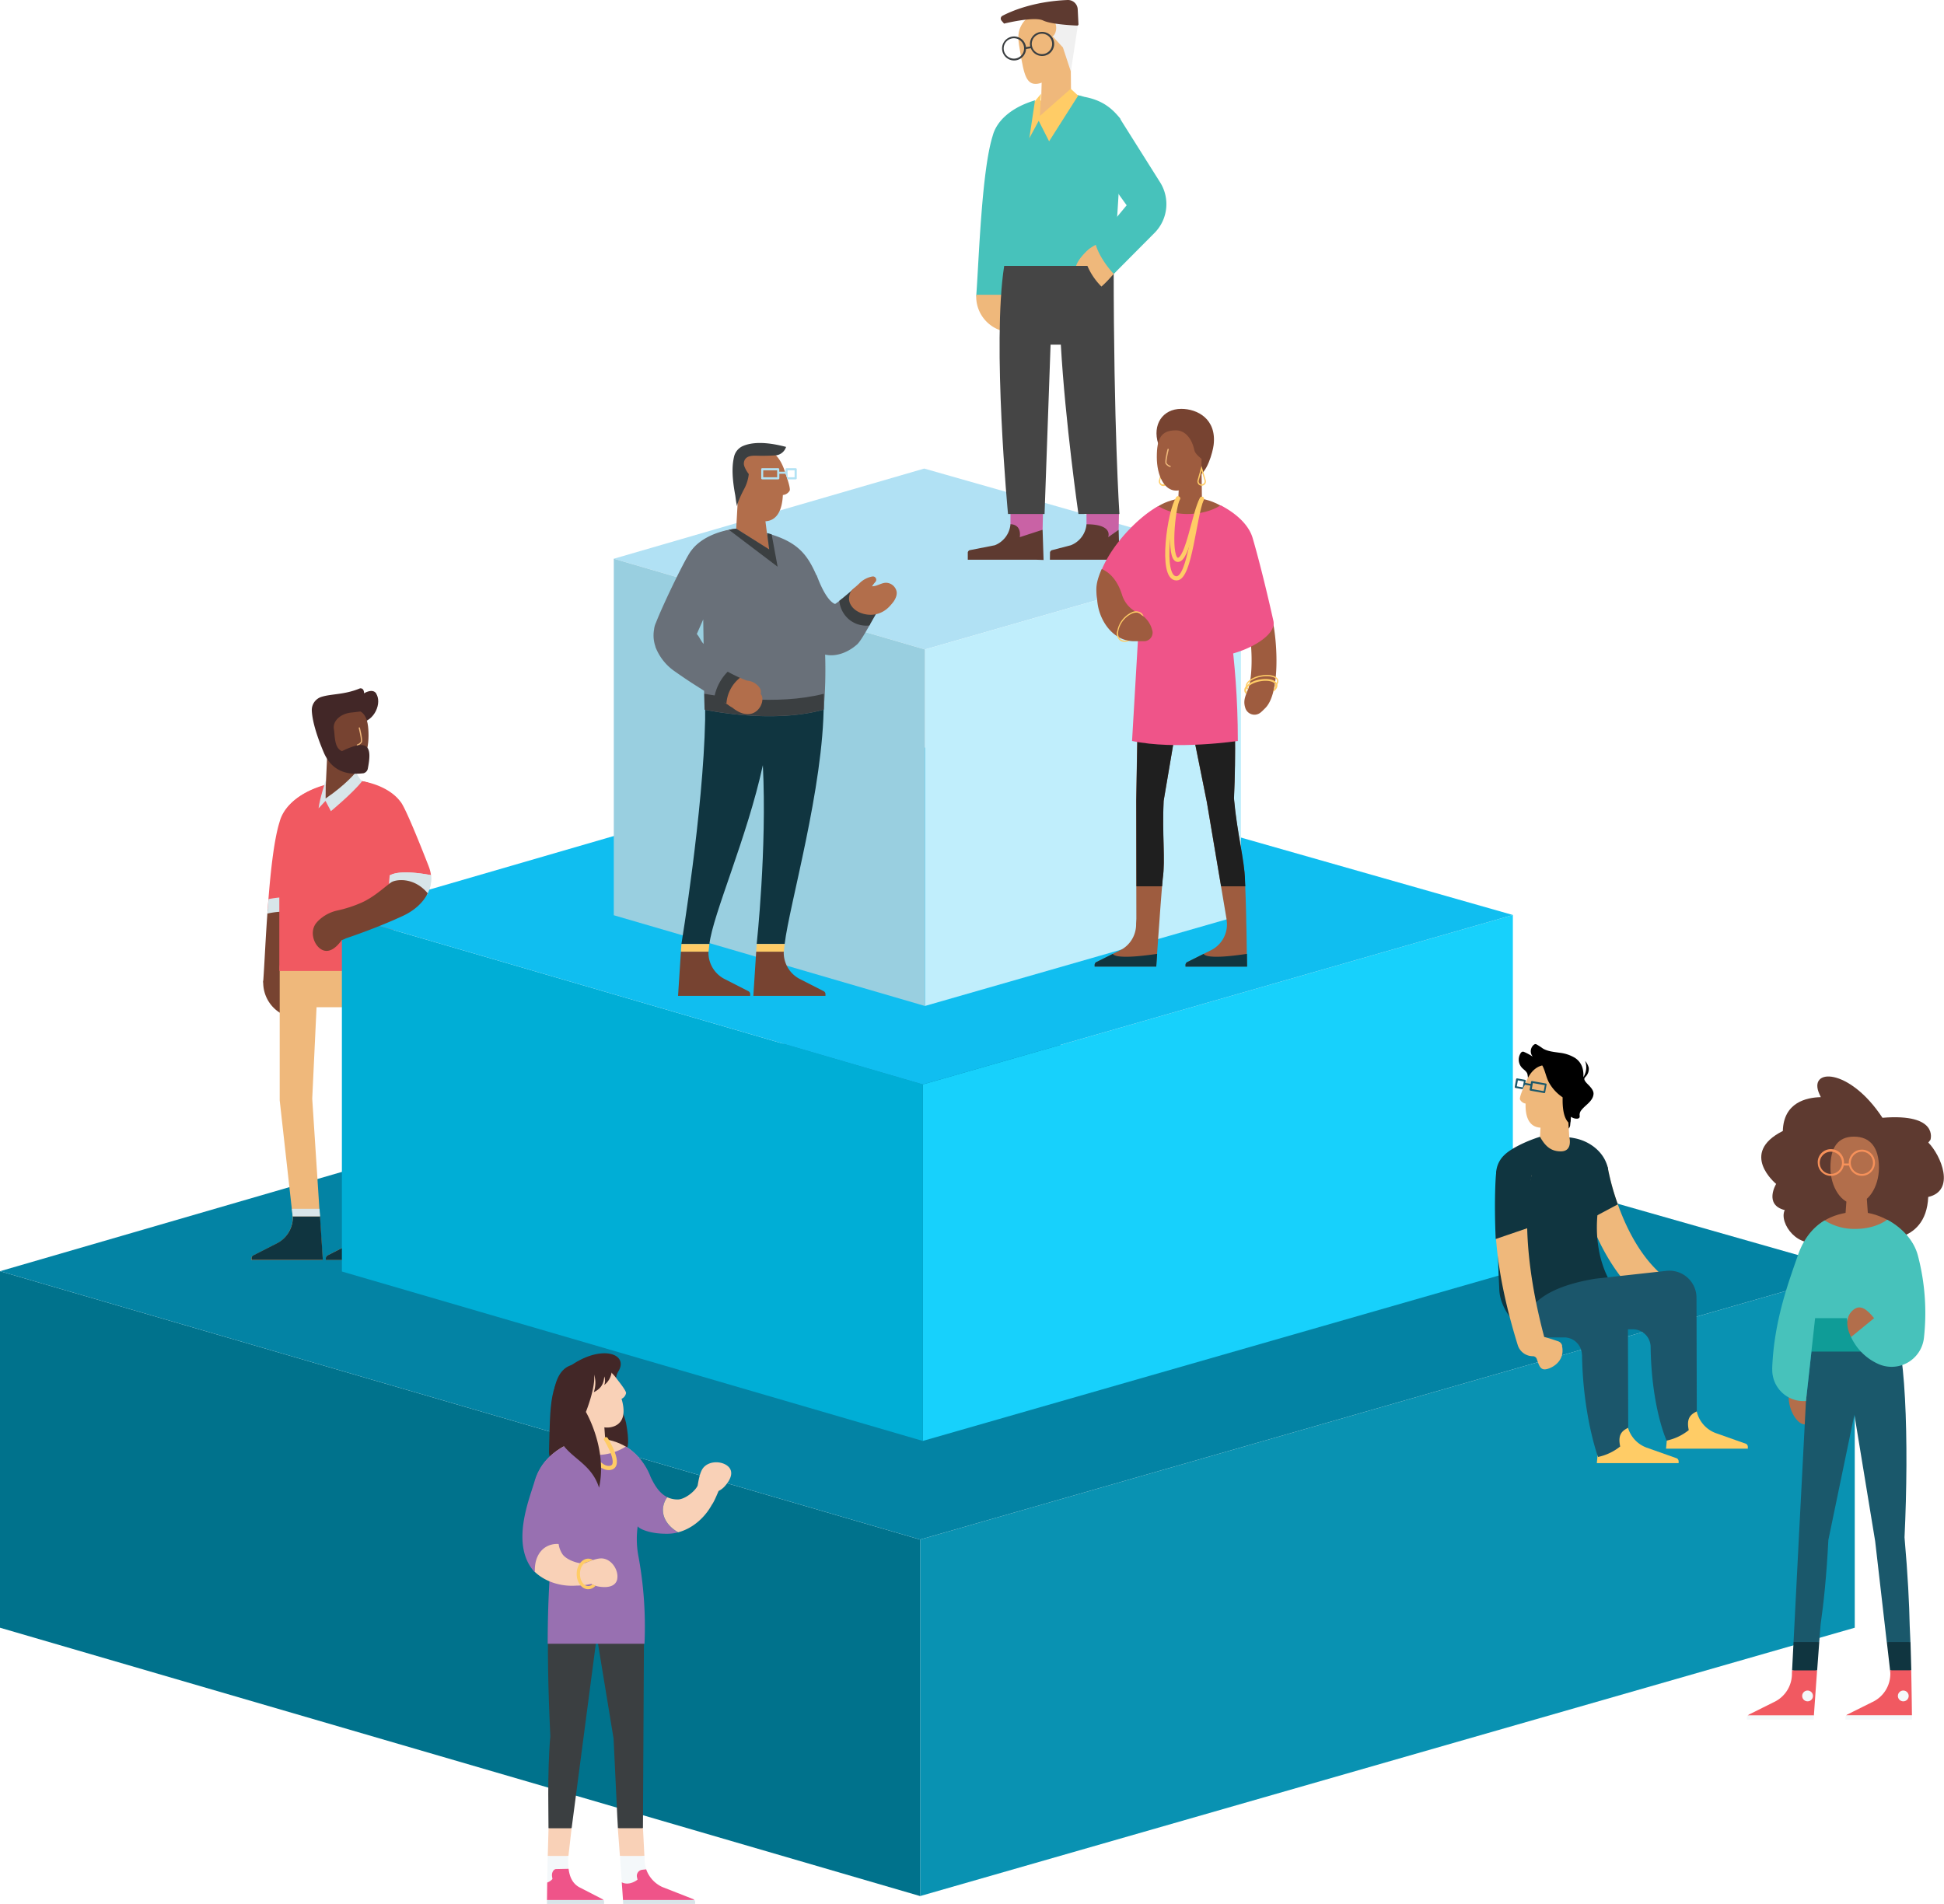 <svg xmlns="http://www.w3.org/2000/svg" xmlns:xlink="http://www.w3.org/1999/xlink" viewBox="0 0 926.82 907.88">
  <defs>
    <clipPath id="b1e43647-7df7-4f7b-9a51-2fac7ff93fcc">
      <rect x="170.06" y="346.83" width="2.59" height="8.71" fill="none"/>
    </clipPath>
    <clipPath id="e507893d-d914-454c-8bdb-7d7d7354d2c6">
      <rect x="878.55" y="552.44" width="2.81" height="9.43" fill="none"/>
    </clipPath>
    <clipPath id="a5384b07-fbd9-4cc7-9ad4-9ce7a4473648">
      <rect x="489.51" y="20.59" width="2.99" height="8.4" fill="none"/>
    </clipPath>
    <clipPath id="a26db998-7819-4ed1-8b96-ca76590bc6f0">
      <rect x="555.57" y="213.98" width="2.59" height="8.71" fill="none"/>
    </clipPath>
  </defs>
  <g style="isolation: isolate">
    <g id="f14cbe10-5db3-4fd6-ab0d-d81f9a8c424d" data-name="Layer 2">
      <g id="b4d1a894-80b8-470a-bfb2-c9ff8c12c4a8" data-name="Homepage">
        <g>
          <polygon points="884.27 606.17 438.68 734.13 438.68 904.13 884.27 776.17 884.27 606.17" fill="#0992b2"/>
          <polygon points="0 606.17 0 776.17 438.68 904.13 438.68 734.13 0 606.17" fill="#00728c"/>
          <polygon points="437.7 479 0 606.17 438.68 734.13 884.27 606.17 437.7 479" fill="#0383a4"/>
          <path d="M272.42,695.55c3.3.47,7.2,6.22,18.84-.63,5.34-3.14,10.37.94,7.23-16.33-.7-3.84-7.54-18.52-3.77-24.49,5.33-8.44-7.54-13.19-22.3-3.14-10.65,7.25-10.05,18.84-10.67,40.82-.28,9.53,10.18,3.7,10.67,3.77" fill="#422727"/>
          <path d="M301,873.68l5.53-1.91.52-97.77-4.29-38.62H268c-7.58,7.66-7.7,48.43-5.63,92.46-1.56,17.72-.77,41.09-.87,43.93l5.27,2,5.76-2,12-91.48,8,48.76c.84,16.73,1.84,39.74,2.07,42.72Z" fill="#3b3f41"/>
          <path d="M310.54,706.18c-4.4-12.88-12.39-18.17-22-19.92l-.63-8.82-8-8.9-1.73,17.72c-9.56,1.75-20.29,9.08-23.08,20.17Z" fill="#f9d1b7"/>
          <path d="M316.07,720a10.46,10.46,0,0,1,2.06-6.1c-3.06-1.46-5.58-4.52-8-9.77A29.16,29.16,0,0,0,300.19,691a.35.35,0,0,0,.05.08,17.63,17.63,0,0,0-1.89-1.29,25.76,25.76,0,0,1-14.35,4c-5.92,0-11.22-1.66-14.79-4.29-6.47,3.48-11.87,8.36-14.38,16.95s-11.61,30.26,0,43.13c.69.77,7-5.37,7.74-4.68-.71,9-1.46,22.38-1.46,38.91h46.16a184.68,184.68,0,0,0-2.83-41.38,44.38,44.38,0,0,1-.43-14.5l0-.15a1.13,1.13,0,0,1,.1.13c.77,1.05,5.34,3.46,13.72,3.46h.24a20.47,20.47,0,0,0,5.22-.68c-4.43-2.54-7.25-6.35-7.25-10.63" fill="#9870b1"/>
          <path d="M278.81,652.2c6.55-3,11.29-.3,15.91,6.16.63.79,3.79,4.79,3.76,5.91a3.73,3.73,0,0,1-2.15,2.74c1.94,6.59.93,11-3,12.87-5.42,2.51-13-.49-17.64-10.49-3.73-8-3.87-13.92,3.16-17.19" fill="#f9d1b7"/>
          <path d="M301,886.21l6.22-1.25-.67-13.19h-12c.32,4.21.66,8.77,1,13.19Z" fill="#f9d1b7"/>
          <path d="M265.83,886.16,271,885l1.52-13.19h-11c-.15,4.11-.27,8.7-.37,13.19Z" fill="#f9d1b7"/>
          <path d="M287.71,906H260.78v.63h0v1.25H288v-1.13a1,1,0,0,0,0-.24,1.83,1.83,0,0,0-.29-.51" fill="#d8e5e9"/>
          <path d="M331.37,906.63A1.66,1.66,0,0,0,331,906h-34c0,.23,0,.44.05.63l.05,1.25H331.4a5.67,5.67,0,0,0,0-1.25" fill="#d8e5e9"/>
          <path d="M347.12,699.23c-2.77-2.5-8.63-2.86-11.65.48-1.82,2-2.44,6.36-2.87,8.69-1.15,2.67-6.12,6.62-9.48,6.62h-.05a11.64,11.64,0,0,1-4.94-1.07,10.34,10.34,0,0,0-2.06,6.09c0,4.28,2.82,8.09,7.25,10.63,7.06-1.84,12.82-7.2,16.06-13.13.58-.72,1.55-2.59,3.21-6.58a9.61,9.61,0,0,0,2.91-2.2c3-3.35,4.39-7,1.62-9.53" fill="#f9d1b7"/>
          <path d="M288.91,686.28s8.23,13.13,1.68,13.71-12.36-13.73-12.36-13.73" fill="none" stroke="#fc6" stroke-linecap="round" stroke-linejoin="round" stroke-width="2"/>
          <path d="M290.09,648a16.84,16.84,0,0,0-11.79,2.89c-17.25-3.6-16.07,23.8-12.47,33.38,4.06,10.85,15.7,12.25,19.78,25.13,4.08-18.53-6.28-36.12-6.28-36.12s4.64-11.5,3.93-17.82a13.51,13.51,0,0,1-.16,8.4c3.32-1.68,4.71-3.76,5-7.53a6,6,0,0,1,0,4.08,9.18,9.18,0,0,0,2-12.41" fill="#422727"/>
          <path d="M294.29,752.75c.62-3.68-2.22-8.81-6.66-9.56-2.69-.46-6.67,1.34-8.87,2.24-2.87.46-8.87-1.62-10.68-4.45l0,0a11.61,11.61,0,0,1-1.75-4.74,10.4,10.4,0,0,0-6.25,1.53c-3.6,2.29-5.31,6.72-5.07,11.82,5.34,5,12.95,7,19.69,6.51a35.31,35.31,0,0,0,7.28-.83,9.66,9.66,0,0,0,3.42,1.27c4.44.75,8.29-.07,8.91-3.75" fill="#f9d1b7"/>
          <path d="M282.43,755.49a3,3,0,0,1-2,.81c-2.16,0-3.92-2.57-3.92-5.72s1.58-5.46,3.59-5.71c.78-.31,1.66-.66,2.57-1a4.43,4.43,0,0,0-2.24-.63c-3,0-5.49,3.27-5.49,7.3s2.46,7.29,5.49,7.29a4.77,4.77,0,0,0,3.54-1.72,8.82,8.82,0,0,1-1.54-.66" fill="#fc6"/>
          <path d="M304,896.31l-.26-1.23a2.9,2.9,0,0,1,2.54-3.5l1.86-.2a14.49,14.49,0,0,1-.81-4.75h0v-.38l0,0-.06-1.25H295.57c.33,4.53.64,8.9.9,12.6,3.71,1.9,7.51-1.25,7.51-1.25" fill="#f4f8fa"/>
          <path d="M331,906a1.68,1.68,0,0,0-.57-.44l-14.71-5.77a14.55,14.55,0,0,1-7.64-8.41l-1.86.2a2.91,2.91,0,0,0-2.54,3.5l.26,1.23s-3.8,3.15-7.51,1.25c.26,3.65.47,6.63.59,8.44Z" fill="#ef5489"/>
          <path d="M263.38,896l-.19-1.23c-.26-1.69.59-3.33,1.82-3.51l6.07-.13a34.17,34.17,0,0,1-.19-4.88l0-.09L271,885h-9.88c-.09,4.27-.17,8.9-.23,12.72a6.26,6.26,0,0,0,2.49-1.68" fill="#f4f8fa"/>
          <path d="M287.71,906h0" fill="#ef5489"/>
          <path d="M287.71,906a2.54,2.54,0,0,0-.57-.44l-10.32-5.32c-3.76-1.73-5.25-5.17-5.74-9.11l-6.07.13c-1.23.18-2.07,1.82-1.82,3.51l.19,1.23a6.26,6.26,0,0,1-2.49,1.68c-.07,4.88-.11,8.45-.11,8.32Z" fill="#ef5489"/>
          <path d="M148.06,433.53c2.78-28.08,5.64-58.12,5.19-58,.12-.2.25-.39.37-.58-11.6,3.41-18.47,9.93-20.31,16.93-2.84,9-4.53,25.6-5.68,41.56a29.65,29.65,0,0,1,20.43,0" fill="#f15961"/>
          <path d="M143.27,481.25s2.36-23.11,4.79-47.72a29.65,29.65,0,0,0-20.43,0c-1,13.34-1.54,26.23-2.1,33.87-.54,7.38,17.74,13.9,17.74,13.9" fill="#774331"/>
          <path d="M135.77,434.69a36.8,36.8,0,0,1,12,2c.27-2.69.54-5.42.8-8.14a56.81,56.81,0,0,0-20.56.18q-.27,3.46-.51,6.9a37.54,37.54,0,0,1,8.29-.93" fill="#d8e5e9"/>
          <path d="M143.27,487.14l-7.08-2.81a17,17,0,0,1-10.68-16.63h17.76Z" fill="#774331"/>
          <path d="M167.11,593.06l-10.88,5.55a1.56,1.56,0,0,0-.89,1.42v.8h34l-5-77,2.89-61.2A14,14,0,0,0,173.44,448l-26-.22a14,14,0,0,0-14.09,14l0,62v.65l0,.26,6.22,55.79a14,14,0,0,1-7.94,12.64l-10.88,5.55a1.56,1.56,0,0,0-.89,1.42v.8h34l-5-77,2.06-43.6h17.77l0,43.48v.65l0,.26,6.22,55.79a14,14,0,0,1-7.94,12.64" fill="#efb87b"/>
          <path d="M169.87,372.08l-.88-15.9H156.18l-.88,18.9c-11.27,4.33-12.78,8.85-12.78,17.61l41.94-3.08c0-8.75-1.15-16-14.59-17.53" fill="#774331"/>
          <path d="M175.05,580.42a14,14,0,0,1-7.94,12.64l-10.88,5.55a1.56,1.56,0,0,0-.89,1.42v.8h34L188,580H175Z" fill="#103540"/>
          <path d="M152.58,580h-13l.05.4a14,14,0,0,1-7.94,12.64l-10.88,5.55a1.56,1.56,0,0,0-.89,1.42v.8h34Z" fill="#103540"/>
          <polygon points="187.79 576.4 174.6 576.4 175.01 580.02 188.02 580.02 187.79 576.4" fill="#d8e5e9"/>
          <polygon points="152.34 576.4 139.16 576.4 139.56 580.02 152.58 580.02 152.34 576.4" fill="#d8e5e9"/>
          <path d="M204.37,413.05c-3.56-9.12-11.31-28.58-13.5-30.84-3.86-5.21-11.64-9.07-21-10.13l-14.68,9.8.11-7.71c-12.25,3.39-19.52,10.09-21.55,17.33a15.87,15.87,0,0,0-.58,4.2V463h54.3c0-14.06.38-25.67.94-35.17,0,0,17.13-9.93,17.06-10.5a17.25,17.25,0,0,0-1.1-4.25" fill="#f15961"/>
          <path d="M205.57,419a14,14,0,0,0-.11-1.7c-4.76-.9-15.29-2.48-19.69.17l-.22,4c5.92-3.62,14.17,2.26,17.91,5.41a16,16,0,0,0,2.11-7.85" fill="#d8e5e9"/>
          <path d="M169.67,368.25s-4.82,6-14.46,12.51l.09-8.7s-2.82,8.56-3.42,13.39l3.3-3.55,2.58,4.9s10.41-8.6,14.93-14.33c-.9-.3-3-4.22-3-4.22" fill="#d8e5e9"/>
          <path d="M179.26,330.62c3,4.39-.61,13.25-7.52,14s-5.12-8.57-5.12-8.57Z" fill="#422727"/>
          <path d="M154.34,351.66c0,8.85,6.53,15.13,12.16,15.13s9.2-7.17,9.2-16-2-12.73-9.11-12.73c-4.47,0-7.7,4.07-8.78,9.48-.38,1.88-3.47,4.14-3.47,4.14" fill="#774331"/>
          <g style="mix-blend-mode: multiply">
            <g clip-path="url(#b1e43647-7df7-4f7b-9a51-2fac7ff93fcc)">
              <path d="M170.36,355.54h.09a4,4,0,0,0,2.08-1.59c.5-1-.69-5.91-.93-6.88a.3.3,0,0,0-.36-.22.29.29,0,0,0-.21.36c.58,2.33,1.27,5.89,1,6.48a3.31,3.31,0,0,1-1.74,1.28.31.31,0,0,0-.18.38.29.29,0,0,0,.28.2" fill="#efb87b"/>
            </g>
          </g>
          <path d="M163,358.15c-3.72-1.45-3.29-7.47-3.81-10.45-.68-3.9,3.18-7.39,8.22-7.91,2.16-.22,4-.48,4-.48a8.24,8.24,0,0,0,7.9-8.69c-1.78-2.55-5.76,0-5.76,0s.18-2.6-1.92-2.38c-7.57,3.15-13.6,2.51-18.49,4.1a6.56,6.56,0,0,0-4.48,6.57c.22,4.59,2.09,11.36,5.66,19.81,4.87,11.55,15.22,10.4,19,10a2.84,2.84,0,0,0,2-2c2-10,1-15-12.28-8.55" fill="#422727"/>
          <polygon points="721.27 436.31 439.95 517.1 439.95 687.1 721.27 606.31 721.27 436.31" fill="#17d1fc"/>
          <polygon points="163 436.31 163 606.31 439.95 687.1 439.95 517.1 163 436.31" fill="#00aed6"/>
          <polygon points="439.33 356.02 163 436.31 439.95 517.1 721.27 436.31 439.33 356.02" fill="#10bef0"/>
          <path d="M205.57,419a14,14,0,0,0-.11-1.7c-4.76-.9-15.29-2.48-19.69.17l-.22,4c5.92-3.62,14.17,2.26,17.91,5.41a16,16,0,0,0,2.11-7.85" fill="#d8e5e9"/>
          <path d="M186.42,420.81c-4.1,3-8.15,6.94-14.07,9.62a60.73,60.73,0,0,1-11.48,3.73,18.67,18.67,0,0,0-8.56,4.37,12.21,12.21,0,0,0-1.83,2c-2.81,4-.86,9.95,2.57,12.1s7-.29,9.84-4.33a12.46,12.46,0,0,0,2.08-.88v0l1.95-.66q2.57-.88,5.12-1.82,5.11-1.86,10.18-3.92t10.1-4.39c5.35-2.54,9.45-6.29,11.6-10.67-6.7-8-15.48-6.62-17.5-5.16" fill="#774331"/>
          <path d="M729.63,516.8a5.28,5.28,0,0,1-1.15-2.46,14.12,14.12,0,0,0-.28-2.25c-.42-1.28-1.73-2-2.65-3a5.68,5.68,0,0,1-.52-6.95,1.39,1.39,0,0,1,.92-.66,1.55,1.55,0,0,1,.8.19,27.13,27.13,0,0,1,4,2.18,4,4,0,0,1,.6-5.72,1.43,1.43,0,0,1,.61-.26,1.26,1.26,0,0,1,.65.17,33.87,33.87,0,0,1,3,1.95c2.31,1.38,5.27,1.61,7.88,2a18,18,0,0,1,7.45,2.49c3.19,2.16,4.16,5.41,3.95,9.14a8.68,8.68,0,0,0,.82-7.72,7.74,7.74,0,0,1,1.75,3.26,5.33,5.33,0,0,1-1.48,4.23,2.85,2.85,0,0,0-.57.77c-.49,1.17,1.84,3,2.5,3.81,1,1.12,2,2.43,1.8,3.9-.4,3.32-3.9,5.06-5.76,7.48a3.52,3.52,0,0,0-.86,2.39,2.64,2.64,0,0,1,0,1c-.18.54-.86.72-1.43.7a4.68,4.68,0,0,1-2.67-.92c-.12,1.22-.24,2.44-.37,3.66a3.06,3.06,0,0,1-.53,1.71c-.76.9-2.26,0-3.22-.06a3.17,3.17,0,0,1-1.55,1.62c-.42-2.86-5.19-14.56-4.77-14.38-.47-.2-1-.94-1.35-1.28l-3.12-3c-1.35-1.28-3.26-2.43-4.48-4"/>
          <path d="M734.21,542.07,735,527.4h12.28l.89,15c7.67,7.38,12.21,11.65,12.21,20l-34.34,1.8c0-8.4,4.34-13.31,8.14-22.14" fill="#efb87b"/>
          <path d="M740.18,508c-6.92-1.24-10.71,2.51-13.46,9.74-.4.9-2.38,5.45-2.07,6.49a3.59,3.59,0,0,0,2.69,2c-.19,6.69,1.86,10.62,6.06,11.37,5.72,1,12.12-3.68,14-14.24,1.53-8.5.2-14.08-7.23-15.41" fill="#efb87b"/>
          <path d="M737,516.67l-6.55-1.17a.44.44,0,0,0-.51.35l-.17,1-2.57-.46.18-1a.43.43,0,0,0-.35-.5l-3.7-.67a.45.45,0,0,0-.51.35l-.66,3.71a.43.43,0,0,0,.35.5l3.36.6c.44-.83.84-1.53,1-1.82l.18-.32,2.56.46-.33,1.85a.45.45,0,0,0,.35.51l6.55,1.17a.43.43,0,0,0,.5-.35l.67-3.7a.44.44,0,0,0-.35-.51M726,518.51l-2.85-.51.51-2.85,2.85.51Zm10,1.79-5.7-1,.51-2.85,5.7,1Z" fill="#1a586b"/>
          <path d="M800.26,629.2a7.49,7.49,0,0,1-2.94-.61c-36.08-15.43-45.08-66.37-45.45-68.53a7.5,7.5,0,0,1,14.79-2.51c.1.54,8.06,45.06,36.56,57.25a7.5,7.5,0,0,1-3,14.4" fill="#efb87b"/>
          <path d="M766.66,557.55a7.43,7.43,0,0,0-1.42-3.27l-8.68,4.53,2.71,21.89,12.05-6.41a115,115,0,0,1-4.66-16.74" fill="#103540"/>
          <path d="M766.66,557.55c-1.39-7.85-8.44-13.36-16-14.8-1-.19-1.38-.27-2.45-.39,0,0,1.74,6.66-4.05,6.66-4.34,0-7.23-2-9.94-6.95-6.07,1.86-13.64,5.41-16.94,8.63a12.49,12.49,0,0,0-4,9c0,.08,6.71,1.82,6-2,0-.08-2.16,1.64-2-2a57.59,57.59,0,0,1,1,6c-6.23,9.55-3.59,49.16-3.48,53.1.26,10.91,11.57,23.4,22.48,22.9l21-5c5.87-13.71,11-19,11-19s-16-20-2.61-56.15" fill="#103540"/>
          <path d="M775.58,676.57c0,.18,0,.35,0,.53A14.44,14.44,0,0,0,785,690.28l14.44,5.11a1.64,1.64,0,0,1,.86,1.47v.83h-39l.37-3.9,14-17.63Z" fill="#fc6"/>
          <path d="M752.53,522.16c-.21.8-2,2.13-2.61,2.84-.84,1.07,0,1.5-.65,2.69-1.22,2.25.36,5.83-1,8-4-3-3.14-12.36-3.3-12.46a20.54,20.54,0,0,1-6.55-7.16c-1.47-2.75-1.8-6.06-3.52-8.67a19.5,19.5,0,0,1,5.08-1.21,8.86,8.86,0,0,1,3.58.44,15.38,15.38,0,0,1,7.4,6,12.62,12.62,0,0,1,1.57,9.56"/>
          <path d="M808.58,669.65c0,.18,0,.35,0,.53A14.44,14.44,0,0,0,818,683.36l14.44,5.11a1.64,1.64,0,0,1,.86,1.47v.84h-39l.37-3.91,14-17.63Z" fill="#fc6"/>
          <path d="M754.25,646c.41,29.15,7.62,48.74,7.62,48.74a25.09,25.09,0,0,0,10.57-5c-1.24-5.74.93-7.48,3.83-8.93l-.13-46.94h2.35a8.47,8.47,0,0,1,8.46,8.34c.41,29.14,7.62,44.73,7.62,44.73a25,25,0,0,0,10.56-5c-1.23-5.75.94-7.49,3.83-8.93l-.14-54.28A12.91,12.91,0,0,0,794.5,606l-33.89,3.74c-24.34,4-33.34,13-35,24a19.05,19.05,0,0,0,10.42,4h9.71a8.46,8.46,0,0,1,8.46,8.34" fill="#1b566b"/>
          <path d="M744.78,641.67a2.94,2.94,0,0,0-1.94-2.09c-2.71-.92-4.85-1.6-6.62-2.05-13.61-51.22-6.11-76.79-6.05-77.14l-5.9,4.3c.66-4.08,2.08-3.33-2-4s-6.24-6.78-6.91-2.7c-1.18,7.33-8.09,30.7,8.23,83.38a7.53,7.53,0,0,0,7.17,5.33h0a2,2,0,0,1,1.92,1.33c1.15,3.37,1.79,5.63,5,4.76,3.44-.92,8.52-4.5,7-11.12" fill="#efb87b"/>
          <path d="M728.94,577.86a37.14,37.14,0,0,1,.23-6.55c.37-6.79,1-10.81,1-10.92.66-4.09-3.82-10-7.9-10.7s-8.34,5.92-9,10c-.15.91-1,12-.19,31.13l15.9-5.44c-.08-3.07-.08-4.91,0-7.52" fill="#103540"/>
          <path d="M852.79,665.06h9.31v14a6.61,6.61,0,0,1-1.61.16c-3.72,0-7.71-6.72-7.71-13,0-.4,0-.77,0-1.12" fill="#b26e4b"/>
          <path d="M919.36,544.8l1-1.28s4.21-12.72-22.88-10.51c-15.89-24.17-35.9-23.81-30-11.17.22.46.42.9.61,1.33-6.95.15-17.76,2.57-18.11,16.14-21.11,10.61-3.19,25.24-3.19,25.24s-6,9.92,4.1,12.48c-3,6.2,6.75,19.44,17.57,14.32,8.7,9.88,25.7-.48,25.7-.48s24.09,3.76,25.14-20.1c13.16-3,6.11-19.84,0-26" fill="#5e3a30"/>
          <path d="M860.74,785l-5.65-2,2.49-48.79L861,668.11l4.4-39.52H901c7.76,7.84,9.16,59.44,7,104.5,1.6,18.14,2.26,32,2.47,42.14.13,2.2.25,4.86.35,7.76l-5.39,2-5.9-2L894,734.9l-9.91-60.36-12.4,59.79c-.86,17.12-2.26,30.35-3.69,40.24-.21,2.5-.44,5.37-.67,8.42Z" fill="#1a586b"/>
          <rect x="857.6" y="623.28" width="47.56" height="21.21" fill="#0f9c97"/>
          <path d="M914.12,599c-2.85-11.35-13.84-18.85-23.62-20.64l-.64-9h-9.32l-.64,9c-9.78,1.79-18,7.2-22.46,20.38Z" fill="#b26e4b"/>
          <path d="M844.91,652.79c.74-23.39,8.5-43.22,12.21-54.09,2.85-8.35,7.51-13.59,12.79-16.76A26.32,26.32,0,0,0,884.59,586c6.07,0,11.49-1.71,15.15-4.4,6.61,3.56,12.74,9.55,14.7,17.35A107.76,107.76,0,0,1,917.25,638a15.5,15.5,0,0,1-22.16,12.21,26,26,0,0,1-12.58-12.65l-2.06-9H865.37L861,668.11h-1.14a14.9,14.9,0,0,1-14.92-15.32" fill="#47c2bb"/>
          <path d="M893.5,628.56l-11,9c-2.74-5.5-2.32-10.23,1.13-13s6.62,0,9.86,4" fill="#b26e4b"/>
          <path d="M895.81,556.74c0,9.59-5.47,17.35-11.57,17.35s-11.57-7.76-11.57-17.35S876.2,542,883.92,542s11.89,5.2,11.89,14.78" fill="#b26e4b"/>
          <g style="mix-blend-mode: multiply">
            <g clip-path="url(#e507893d-d914-454c-8bdb-7d7d7354d2c6)">
              <path d="M881,561.87l-.1,0a4.29,4.29,0,0,1-2.26-1.71c-.54-1.08.75-6.4,1-7.46a.32.32,0,0,1,.39-.23.32.32,0,0,1,.24.39c-.64,2.53-1.38,6.37-1.06,7a3.58,3.58,0,0,0,1.88,1.39.32.32,0,0,1-.1.63" fill="#b26e4b"/>
            </g>
          </g>
          <path d="M866.65,554.48a6.27,6.27,0,0,0,12.4,1.28h2.52a6.24,6.24,0,1,0-.14-1.28c0,.11,0,.21,0,.32h-2.28c0-.11,0-.21,0-.32a6.27,6.27,0,1,0-12.53,0m15.75,0a5.3,5.3,0,1,1,5.3,5.3,5.3,5.3,0,0,1-5.3-5.3m-14.78,0a5.3,5.3,0,1,1,5.3,5.3,5.3,5.3,0,0,1-5.3-5.3" fill="#f6915a"/>
          <path d="M860.76,797.77l-6.36-1.28.69-13.5h12.26c-.34,4.31-.68,9-1,13.5Z" fill="#103540"/>
          <path d="M906.4,797.72l-5.28-1.23L899.56,783h11.29c.15,4.21.28,8.91.38,13.5Z" fill="#103540"/>
          <path d="M880.16,818a2.76,2.76,0,0,1,.58-.45l11.85-5.9a14.87,14.87,0,0,0,8.64-13.86l0-.09-.14-1.23h10.1c.22,9.93.35,21.77.35,21.53Z" fill="#f15961"/>
          <path d="M880.16,818h31.41c0,.24,0,.45,0,.64h0V820H879.83v-1.16a.73.73,0,0,1,0-.25,1.48,1.48,0,0,1,.29-.52" fill="#f4f8fa"/>
          <path d="M833.83,817.57l11.84-5.9a14.88,14.88,0,0,0,8.65-13.47h0v-.08c0-.11,0-.21,0-.31l0,0,.07-1.28h11.93c-.67,9.21-1.27,17.81-1.53,21.53H833.24a1.75,1.75,0,0,1,.59-.45" fill="#f15961"/>
          <path d="M832.91,818.66a1.78,1.78,0,0,1,.33-.64H864.8c0,.23,0,.45,0,.64L864.7,820H832.88a5.35,5.35,0,0,1,0-1.29" fill="#f4f8fa"/>
          <path d="M859.21,808.7a2.57,2.57,0,1,0,2.57-2.57,2.57,2.57,0,0,0-2.57,2.57" fill="#f4f8fa"/>
          <path d="M904.84,808.7a2.57,2.57,0,1,0,2.57-2.57,2.57,2.57,0,0,0-2.57,2.57" fill="#f4f8fa"/>
          <polygon points="440.63 223.43 292.63 266.43 440.97 309.69 591.63 266.43 440.63 223.43" fill="#b1e1f4"/>
          <polygon points="591.63 266.43 440.97 309.69 440.97 479.69 591.63 436.43 591.63 266.43" fill="#c0eefc"/>
          <polygon points="292.63 266.43 292.63 436.43 440.97 479.69 440.97 309.69 292.63 266.43" fill="#99cfe0"/>
          <polygon points="481.75 249.96 481.75 244.95 497.24 244.88 497.07 252.61 486.31 260.6 481.75 249.96" fill="#c962a5"/>
          <polygon points="518 249.96 518 244.95 533.48 244.88 533.32 252.61 522.55 260.6 518 249.96" fill="#c962a5"/>
          <path d="M533.73,266.85l-.41-14.24-5,3.54S531,250,518,250A11.85,11.85,0,0,1,510.53,260l-9.11,2.37a1.5,1.5,0,0,0-.82,1l-.05,3.54h33.23Z" fill="#5e3a30"/>
          <path d="M510.63,44.94l-.2-20.84-13.18-8.4-.86,32.17c-11,4.23-12.48,8.64-12.48,17.2l41-3c0-8.56-1.11-15.64-14.24-17.13" fill="#efb87b"/>
          <path d="M534,56.47c-4.86-6.21-10.12-9-17.18-10.32a35.24,35.24,0,0,0-6.14-1.3l-15.51,12.6.69-9.88c-.91.25-1.8.53-2.65.81l.38-.58c-11.61,3.41-18.47,9.93-20.31,16.94-5.22,16.53-6.56,58.65-7.78,75.42-.54,7.38,17.73,13.91,17.73,13.91V126.78H531s5.13-68.1,3-70.31" fill="#47c2bb"/>
          <path d="M483.18,160l-7.08-2.81a17,17,0,0,1-10.67-16.64h17.75Z" fill="#efb87b"/>
          <path d="M514.18,245.1h19.51s-2.73-41-2.73-118.32h-52.2c-5.85,37.13,1.82,118.33,1.82,118.33H498l2.87-80.76h4.89c2.11,37.1,8.39,80.75,8.39,80.75" fill="#454545"/>
          <path d="M497.53,266.93h0l-.46-14.32-10.9,3.54s1.22-5.95-4.42-6.19A11.84,11.84,0,0,1,474.28,260l-12.06,2.37a1.53,1.53,0,0,0-.82,1l0,3.53H494l3.56.12Z" fill="#5e3a30"/>
          <polygon points="502.38 9.85 514.02 11.17 510.53 34.09 506.75 22.63 498.03 21.27 502.38 9.85" fill="#f0f0f0"/>
          <path d="M506.75,22.63c1.39,8.68-6.37,16.4-11.9,17.29s-6.68-4.43-8.4-14.77c-.83-5-1.81-8.77.45-13s5.31-4.64,8.16-5.66c10.89.94,9,9.6,6.81,10.85Z" fill="#efb87b"/>
          <path d="M477.44,9.81l1.26,1.45S493,7.69,497.32,9.77c3.69,1.79,13.53,2.31,16.2,2.43a.63.63,0,0,0,.65-.66l-.36-7.12A4.67,4.67,0,0,0,509,0c-16.42.66-27.22,5.5-31.09,7.54a1.48,1.48,0,0,0-.43,2.27" fill="#5e3a30"/>
          <g style="mix-blend-mode: multiply">
            <g clip-path="url(#a5384b07-fbd9-4cc7-9ad4-9ce7a4473648)">
              <path d="M492.26,29h-.1a4,4,0,0,1-2.29-1.22c-.65-.9-.25-5.91-.17-6.9a.31.31,0,0,1,.32-.27.29.29,0,0,1,.27.32c-.2,2.38-.32,6,.06,6.51a3.34,3.34,0,0,0,1.91,1,.29.29,0,0,1,.24.34.29.29,0,0,1-.24.24" fill="#efb87b"/>
            </g>
          </g>
          <path d="M495.89,15.27a5.75,5.75,0,0,0-4.77,6.58l.06.29-2.07.33a2.85,2.85,0,0,0,0-.29,5.72,5.72,0,1,0,.07,1.18l2.28-.36a5.75,5.75,0,1,0,4.46-7.73M484.18,27.89a4.86,4.86,0,1,1,4-5.57,4.87,4.87,0,0,1-4,5.57m13.38-2.15a4.86,4.86,0,1,1,4-5.56,4.87,4.87,0,0,1-4,5.56" fill="#3b3f41"/>
          <path d="M518.43,126.78h-5.37c1.06-3.7,6.07-8,6.07-8s3.79-2.76,4.13-2.06c3,0,2.13,5.84,4.92,8.23a16.43,16.43,0,0,1,3.72,4.62c-.57.64-1.13,1.28-1.71,1.92L528.81,133h0a45.34,45.34,0,0,1-3.69,3.65,31.55,31.55,0,0,1-6.7-9.89" fill="#efb87b"/>
          <path d="M531,130.61l19.63-19.75A19.51,19.51,0,0,0,553,86.8L534.2,56.93c-2.67-4.18-8-3.45-12.08-.64s-6.43,11.32-3.83,15.38l18.86,26.22-14.92,18c.88,4.13,4.29,9.89,8.73,14.71" fill="#47c2bb"/>
          <polygon points="493.39 48.24 490.74 65.92 495.21 57.62 500.17 67.39 514.02 45.59 510.48 42.34 495.75 55.31 496.33 44.7 493.39 48.24" fill="#fc6"/>
          <path d="M552.89,230.8a2,2,0,0,0,3.56-1.8l-2-6.78L552.55,229a2,2,0,0,0,.34,1.76m.23-1.61,1.33-4.82,1.43,4.8a1.39,1.39,0,0,1-.23,1.26,1.41,1.41,0,0,1-1.15.58,1.43,1.43,0,0,1-1.14-.56,1.45,1.45,0,0,1-.24-1.26" fill="#fc6"/>
          <path d="M570.87,227l-17.8-9.49c-.24-1.29.32-2.08-.89-5.94-2.86-9,2.07-16.61,11-16.61,7.6,0,16.92,4.75,15.43,17.21-.39,3.33-3.26,13.94-7.71,14.83" fill="#774331"/>
          <rect x="539.69" y="279.35" width="43.91" height="19.58" fill="#103541"/>
          <path d="M594.84,256.9c-2.64-10.48-12.78-17.41-21.81-19.06l-.23-17.52-10.45,5.34-.59,12.18c-9,1.65-16.59,6.65-20.74,18.82Z" fill="#9e5c3f"/>
          <path d="M593.74,337.68c-.93-2.83-.39-4.66.47-7,.22-.59.46-1.18.71-1.77.65-1.53,1.68-5.48,1.78-12.74a85.92,85.92,0,0,0-1.51-17.44c-.85-3.8-1.67-7.35-2.44-10.62a84.3,84.3,0,0,0,11.16-4.35q1.35,5.64,2.86,12.38c2.15,9.64,3.78,34.57-3.71,41.68-.61.58-1.24,1.3-2.14,2a4.58,4.58,0,0,1-7.18-2.14" fill="#9e5c3f"/>
          <path d="M523,279.65c1.93-14.68,18-32.19,29.23-38.31a26.49,26.49,0,0,0,14.23,3.75c5.91,0,11.87-1.67,15.44-4.16,6.45,3.29,13.51,8.83,15.42,16,0,0,4.16,13.94,9.79,39.16,2.16,9.64-25,20.35-34.41,16s-8.28-19.43-8.28-19.43l-2-8.31-16.41.15,1.92,13.5-7.69,4.15c-12.18,0-18.5-12.84-17.23-22.55" fill="#ef5489"/>
          <path d="M522.78,458.73l10.94-5.45a15.22,15.22,0,0,0,1.73-.95,13.76,13.76,0,0,0,6-9.21,13.12,13.12,0,0,0,.2-2.27h0v-.4l.12-2.37-.09-56.32,1.06-61,4.06-36.49h32.88c7.16,7.24,10.53,54.89,8.58,96.49,1.48,16.74,5.06,29.53,5.25,38.9.28,4.7.49,11.61.64,18.44,0,1.7.07,3.39.11,5,.18,9.58.25,17.8.25,17.8H565.2v-.79a1.55,1.55,0,0,1,.9-1.4L577,453.28c.35-.16.69-.33,1-.52a13.73,13.73,0,0,0,6.77-9.64,14,14,0,0,0,.19-2.43c0-.14,0-.28,0-.41l-.22-2.2-9.39-55.67-11.22-55.73-9.37,55.2c-.79,15.81.88,28-.44,37.15-.44,5.26-1,12.27-1.47,19.05-.12,1.71-.25,3.4-.37,5-.7,9.71-1.25,17.8-1.25,17.8H521.89v-.79a1.54,1.54,0,0,1,.89-1.4" fill="#9e5c3f"/>
          <path d="M572.88,218.81c0,8.85-6.53,15.13-12.16,15.13s-9.2-7.17-9.2-16,2-12.74,9.11-12.74c4.47,0,7.7,4.08,8.78,9.49.38,1.87,3.47,4.14,3.47,4.14" fill="#9e5c3f"/>
          <g style="mix-blend-mode: multiply">
            <g clip-path="url(#a26db998-7819-4ed1-8b96-ca76590bc6f0)">
              <path d="M557.86,222.69l-.09,0a4,4,0,0,1-2.08-1.58c-.5-1,.69-5.91.93-6.89A.29.29,0,0,1,557,214a.3.3,0,0,1,.22.36c-.59,2.33-1.27,5.89-1,6.48a3.35,3.35,0,0,0,1.74,1.28.31.31,0,0,1,.19.38.31.31,0,0,1-.29.2" fill="#efb87b"/>
            </g>
          </g>
          <path d="M551.26,460.92H521.88v-.79a1.55,1.55,0,0,1,.9-1.4l7.8-3.89s.09,3.12,21.1,0Z" fill="#103540"/>
          <path d="M565.2,460.13a1.54,1.54,0,0,1,.9-1.4l7.8-3.89s.08,3.12,20.6,0l.07,6.09H565.2Z" fill="#103540"/>
          <path d="M579.74,284.25c7.16,7.24,10.53,54.89,8.58,96.48,1.48,16.75,5.06,29.54,5.25,38.91,0,.92.1,1.93.15,3H582.17l-6.79-40.24-11.22-55.73-9.37,55.2c-.79,15.81.88,28-.44,37.15-.1,1.13-.19,2.35-.3,3.62H541.81l-.07-40.89,1.06-61,4.06-36.49Z" fill="#1f1f1f"/>
          <path d="M544.76,267l38.87,16.32s6.52,28.78,6.52,70c0,0-29.67,4.45-50.43,0Z" fill="#ef5489"/>
          <path d="M549.37,300.45l0,.13a4.1,4.1,0,0,1-4,5.18h-4.67c-10.46,0-17-10.51-17.58-19.58-.53-4.75-1.13-7.42,2.14-14.84,5.5,2.34,8.29,7.87,9.67,12.26a14,14,0,0,0,7.12,8.42,18,18,0,0,1,3.09,1.87,12.12,12.12,0,0,1,4.16,6.56" fill="#9e5c3f"/>
          <path d="M607.38,328.4a2.13,2.13,0,0,0,.74-1.77c-.22-1.11-2-2-4.74-2a14.89,14.89,0,0,0-2.85.29,12.6,12.6,0,0,0-4.87,2c-1.11.82-1.66,1.71-1.52,2.46a1.54,1.54,0,0,0,.32.62c-.08.21-.17.43-.25.65a2,2,0,0,1-.1.26,2.41,2.41,0,0,1-.84-1.36c-.22-1.11.44-2.3,1.86-3.34a13.26,13.26,0,0,1,5.23-2.14c4.4-.87,8.2.18,8.63,2.38.22,1.12-.44,2.3-1.86,3.35l-.09.06c.12-.48.24-1,.34-1.47" fill="#fc6"/>
          <path d="M607.69,326.81a2.63,2.63,0,0,0,1.17-2.28c-.26-1.29-2.3-2.08-4.93-2.08a15.08,15.08,0,0,0-2.84.28,12.76,12.76,0,0,0-4.93,2c-1.15.85-1.73,1.8-1.57,2.6a1.72,1.72,0,0,0,.57.92c-.08.23-.15.42-.22.59a2.35,2.35,0,0,1-.93-1.4c-.21-1.05.43-2.18,1.8-3.19a13.25,13.25,0,0,1,5.17-2.11c4.32-.85,8,.14,8.46,2.26.2,1.06-.44,2.19-1.81,3.2l-.1.07c.05-.28.11-.58.16-.87" fill="#fc6"/>
          <path d="M532.62,301.17a12.28,12.28,0,0,1,7-9.21,4.44,4.44,0,0,1,4.42.26,3.54,3.54,0,0,1,1.19,1.74l-.08-.07a10.85,10.85,0,0,0-1-.7,2.32,2.32,0,0,0-.49-.5,3,3,0,0,0-1.87-.58,5.35,5.35,0,0,0-2,.41,11.67,11.67,0,0,0-6.67,8.71,3.88,3.88,0,0,0,1.17,3.67,3.45,3.45,0,0,0,2.94.46c.39.09.78.17,1.18.23a6.21,6.21,0,0,1-2.26.48,3.61,3.61,0,0,1-2.22-.7,4.42,4.42,0,0,1-1.4-4.2" fill="#fc6"/>
          <path d="M571.28,230.8a2,2,0,0,0,1.62.8,2,2,0,0,0,1.94-2.6l-2-6.78L570.94,229a2,2,0,0,0,.34,1.76m.23-1.61,1.34-4.82,1.42,4.8a1.43,1.43,0,1,1-2.76,0" fill="#fc6"/>
          <path d="M573,237.84c-3.64,6.36-6.74,29.06-11.42,29.13s-2.4-24.73.06-29.3" fill="none" stroke="#fc6" stroke-linecap="round" stroke-miterlimit="10" stroke-width="2"/>
          <path d="M573,237.9c-3.64,8.26-5.57,37.89-12.1,37.89-8.1,0-3.26-32.63.74-38.12" fill="none" stroke="#fc6" stroke-linecap="round" stroke-miterlimit="10" stroke-width="2"/>
          <path d="M338.22,450.16H324.87s10.41-63.23,11.31-107.06V312.55l1.55-3.78c-8.6,3.9,24.27,4.46,24.22,4.39l4.19-4.43s26.57,2,26.57,26.55c0,40-16.49,96.56-18.61,114.85H360.76s4.94-45.38,2.94-85.26c-7.46,34.42-23.86,71.21-25.48,85.29" fill="#103540"/>
          <path d="M351,252.1l.89-16.1h11.44l2.43,19.13c11.4,4.39,12.93,9,12.93,17.83l-42.46-3.11c0-8.86,1.16-16.21,14.77-17.75" fill="#b26e4b"/>
          <path d="M360.11,214c8-.83,12.05,3.8,14.57,12.31.38,1.06,2.26,6.44,1.82,7.62a4.16,4.16,0,0,1-3.26,2.11c-.36,7.68-3.05,12-7.92,12.5-6.64.68-13.57-5.27-14.82-17.52-1-9.86,1-16.14,9.61-17" fill="#b26e4b"/>
          <path d="M357,226.07a14.36,14.36,0,0,1-2.1-3.65,3.8,3.8,0,0,1,.1-3c1-2,3.26-2.13,5.25-2.13a92.79,92.79,0,0,0,9.87-.18,5.82,5.82,0,0,0,4.65-4c-5.19-1.37-14.07-3.19-20.5-.46a7.4,7.4,0,0,0-4.32,5.19c-.66,3-1.38,7.74.56,18.19.2,1.06.52,4.64,1,5.47-.52-.87,2.59-7.09,3.09-8a19.41,19.41,0,0,0,2.39-7.48" fill="#3b3f41"/>
          <path d="M362.92,223.76v4.32a.49.49,0,0,0,.49.5h7.65a.49.49,0,0,0,.49-.5v-2.16h3l.13.4c.13.36.44,1.23.76,2.26h3.92a.5.5,0,0,0,.5-.5v-4.32a.5.5,0,0,0-.5-.5H375a.5.5,0,0,0-.49.5v1.17h-3v-1.17a.5.5,0,0,0-.49-.5h-7.65a.5.5,0,0,0-.49.5m12.62.5h3.33v3.33h-3.33Zm-11.63,0h6.65v3.33h-6.65Z" fill="#b2e2f4"/>
          <path d="M312.44,308.34h0a25,25,0,0,0,9.28,11.81c3.06,2.16,6.13,4.25,9.24,6.24q2.35,1.5,4.72,3l.21,9s31.77,7.06,56.82,0a225.39,225.39,0,0,0,.68-26.25c4.14,1,9.93-.21,15.14-4.77,1.47-1.24,3.94-5.51,6.37-9.81a12.66,12.66,0,0,1-9.58-3.64,14.55,14.55,0,0,1-3.76-8.5,38.05,38.05,0,0,1-3.41,2.58c-1-.3-4.5-2.09-8.8-13.72h-.13c-4.34-9.86-8.9-16-23.51-20l1,7.8L351,252.1c-9.48,1.07-17.35,5-21.27,10.25-2.22,2.29-13.42,25.36-17,34.59a9.88,9.88,0,0,0-.9,3.24l0,0a16.1,16.1,0,0,0,.66,8.13m19.73-6h0l3.05-6.95.18,11.69c-1.47-1.63-1.9-3.24-3.25-4.73" fill="#697079"/>
          <path d="M351,252.1,366.73,262l-1-7.8c.75.2,1.46.41,2.16.61l2.85,15.43L347.5,252.63c1.12-.22,2.27-.39,3.45-.53" fill="#3b3f41"/>
          <path d="M337.76,454.2a14.15,14.15,0,0,0,8,12.8l11,5.62a1.57,1.57,0,0,1,.9,1.43v.82H323.27l1.36-21.07h13.18Z" fill="#774331"/>
          <path d="M360.52,453.8H373.7l-.05.4a14.15,14.15,0,0,0,8,12.8l11,5.62a1.57,1.57,0,0,1,.9,1.43v.82H359.16Z" fill="#774331"/>
          <polygon points="324.87 450.13 338.21 450.13 337.81 453.8 324.63 453.8 324.87 450.13" fill="#fc6"/>
          <polygon points="360.76 450.13 374.1 450.13 373.7 453.8 360.52 453.8 360.76 450.13" fill="#fc6"/>
          <path d="M335.79,330.82c6.84,1.19,34,5.85,57,0,0,4.64-.05,7.54-.05,7.54-25,7.06-56.82,0-56.82,0Z" fill="#3b3f41"/>
          <path d="M345.36,335.07a31.33,31.33,0,0,1,2.07-6.63c1.05-2.15,2.85-3.81,4.08-5.82,2.72,1.26,4.64,1.94,4.64,1.94a7.88,7.88,0,0,1,5.79,3.14,3.37,3.37,0,0,1,.68,3.18c3.17,3.24-2.58,15.3-13.48,6.53a13,13,0,0,1-2.2-1.44h0Z" fill="#b26e4b"/>
          <path d="M346.92,320.28c2.18,1.22,4.24,2.2,5.87,2.92a17.21,17.21,0,0,0-6.47,12.41l-1.19-.67q-2.28-1.29-4.54-2.63a23.31,23.31,0,0,1,6.33-12" fill="#3b3f41"/>
          <path d="M400.12,286.52c2.06-1.62,4.91-4.07,7.44-6.23l0,.07c-2.11,3.57-1,7.09,1.69,9.44,1.48,1.29,3.07,1.49,5.19,1.22,1.83-.23,3.3.08,4.76-1.22l.59-.53c-1.47,2.2-3.4,5.69-5.3,9-.46,0-.91.07-1.36.07a12.88,12.88,0,0,1-8.58-3.16,13.15,13.15,0,0,1-4.39-8.7" fill="#3b3f41"/>
          <path d="M406.37,281.11c2.44-2,3.22-2.83,3.89-3.45a11.55,11.55,0,0,1,5.75-2.78,1.57,1.57,0,0,1,1.39,2.55,18,18,0,0,0-1.66,2.15l.69-.05c2.23-.24,4.28-1.88,6.52-1.61a5.32,5.32,0,0,1,4.36,3.57c.62,1.83-.22,3.8-1.24,5.31a21.09,21.09,0,0,1-1.72,2.06,12.57,12.57,0,0,1-2,1.85,12.13,12.13,0,0,1-6.94,2.45c-3.8.07-8-1.52-9.85-4.84a5.72,5.72,0,0,1-.71-2,6.79,6.79,0,0,1,.24-2.87,6.89,6.89,0,0,1,.56-1.34,3.83,3.83,0,0,1,.73-1" fill="#b26e4b"/>
        </g>
      </g>
    </g>
  </g>
</svg>
